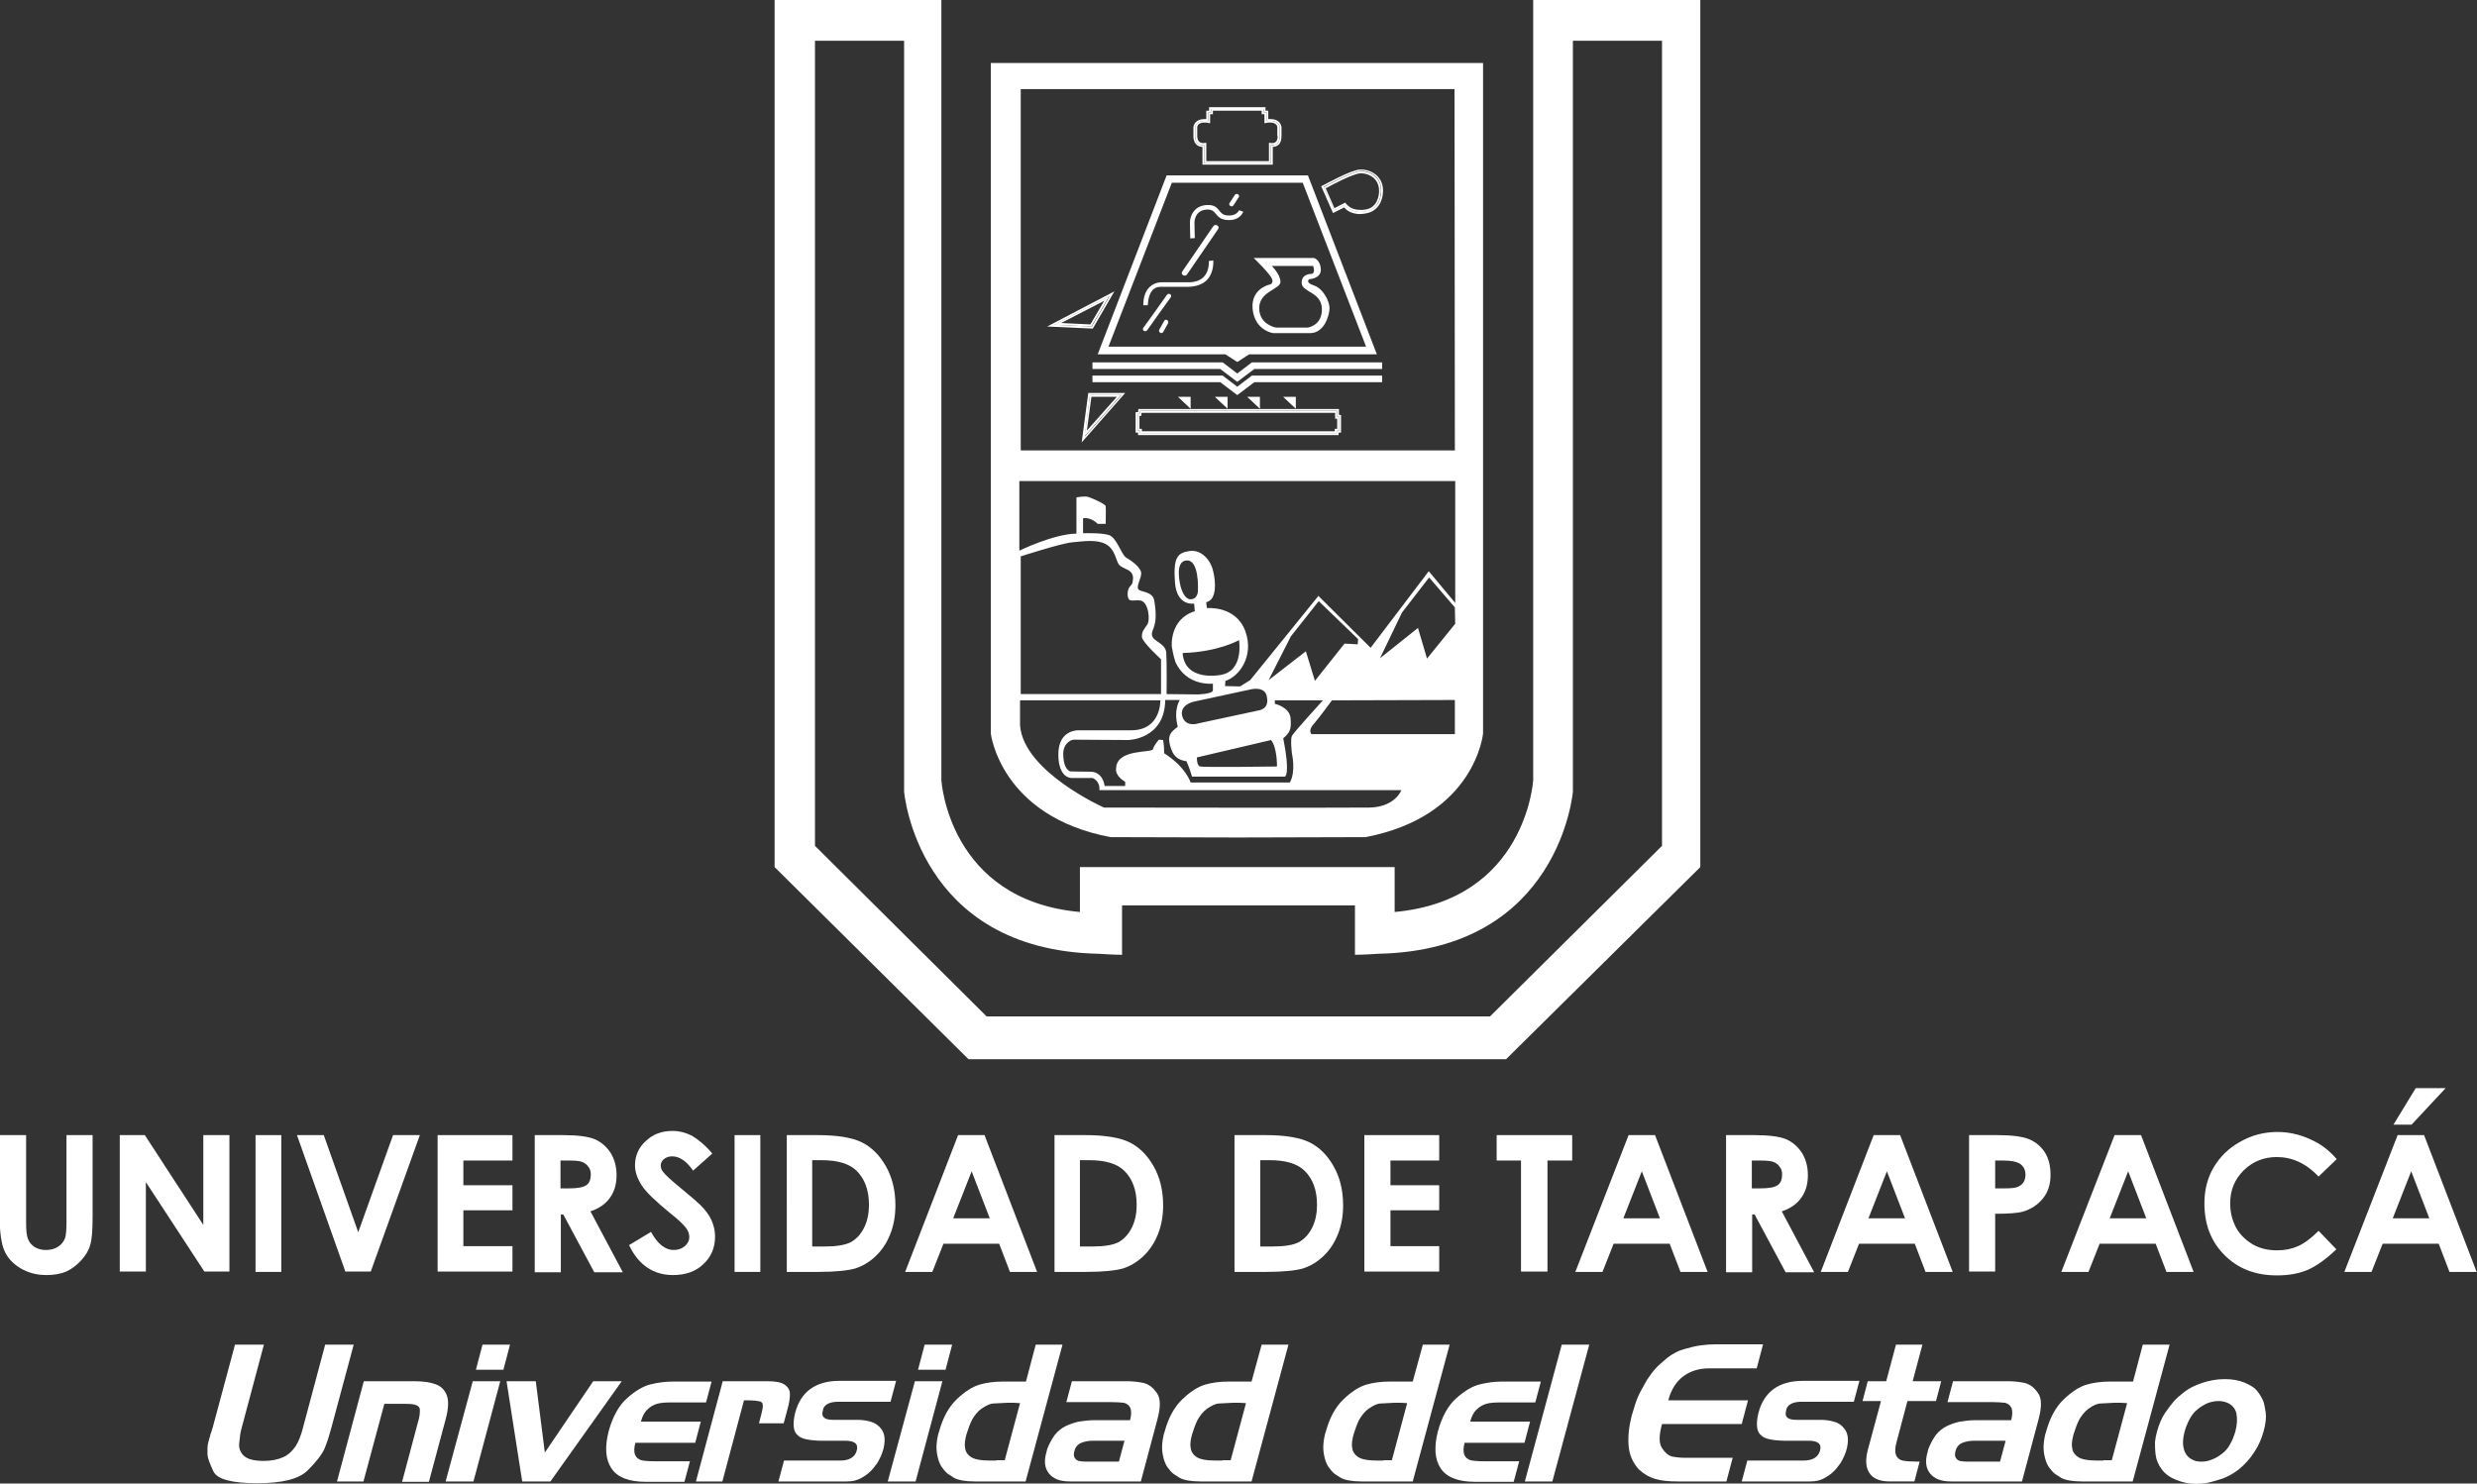 <svg xmlns="http://www.w3.org/2000/svg" xmlns:xlink="http://www.w3.org/1999/xlink" id="Capa_1" x="0px" y="0px" viewBox="0 0 711.5 426.2" style="enable-background:new 0 0 711.5 426.2;" xml:space="preserve"><rect x="0" y="0" width="711.5" height="426.2" fill="#333333" stroke="none"/><style type="text/css">	.st0{fill:#FFFFFF;}</style><g>	<g>		<path class="st0" d="M440.4,0v224.1c0,0-2,34.5-39.8,37.9v-12.9h-45.3v0.3v-0.3h-45.1v12.9c-37.8-3.4-39.8-37.9-39.8-37.9V0h-47.9   v249.1l55.7,55.2h77.1h77.3l55.8-55.2V0H440.4z M477.3,243.1L428,292h-72.2h-0.4h-72l-49.3-49V11.7h25.6v215.7   c0,0,3.7,45.5,55.8,46.6c4.5,0.3,6.8,0.3,6.8,0.3v-14.2h33.4h33.5v14.2c0,0,2.3,0,6.8-0.3c52.1-1.1,55.8-46.6,55.8-46.6V11.7h25.6   V243.1z"></path>		<polygon class="st0" points="356,240.5 355.6,240.5 355.2,240.5   "></polygon>		<path class="st0" d="M375.7,50.4h-20.3h0h-20.3l-19.8,51.4H352l3.4,2.2v0l0,0l0,0v0l3.4-2.2h36.7L375.7,50.4z M355.4,99.6   L355.4,99.6h-37l18.2-47.1h18.8h0h18.8l18.2,47.1H355.4z"></path>		<path class="st0" d="M377.4,82c-2.7-0.9-1.3-1.8-1.3-1.8s3.1-0.1,3.3-2.5c0-3.1-2-3.6-2-3.6h-17.3c0,0,4.8,4.6,5.3,6.1   c0.5,1.5-0.9,1.6-0.9,1.6s-5.2,1.2-4.7,6.9c0.6,6.3,5.9,7,5.9,7h10.6c4.2,0,5.6-5.3,5.6-7.2C381.9,86.6,380.1,82.9,377.4,82    M375.7,94.1h-9.2c0,0-4.8-0.8-4.8-5.6c0-4.8,6.1-5.4,6.1-7.5c0-2.2-2.5-4.6-2.5-4.6h11.9c0.8,2.3-0.6,2.3-0.6,2.3   s-2.8-0.1-2.7,2.6c0.1,2.7,5.6,2.5,5.8,7.3C379.9,93.5,375.7,94.1,375.7,94.1"></path>		<path class="st0" d="M364.9,34.2c-0.2,0-0.4,0-0.6,0v-2.4h-0.8v-1h-16.2v1h-0.8v2.4c-0.2,0-0.4,0-0.5,0c-2.5,0-3.2,1.6-3.2,2.5   v2.4c0,2.7,1.8,3.1,2.6,3.1v5.1h20.2v-5.1c0.4,0,1-0.1,1.5-0.5c0.7-0.5,1-1.4,1-2.6v-2.4C368.1,35.8,367.4,34.2,364.9,34.2    M367.6,39.1c0,3.1-2.6,2.6-2.6,2.6v5.2h-9.8h0h-9.3v-5.2c0,0-2.6,0.5-2.6-2.6v-2.4c0-0.7,0.6-2.4,3.8-1.9v-2.5h0.8v-1h7.3h0h7.8   v1h0.8v2.5c3.2-0.5,3.8,1.1,3.8,1.9V39.1z"></path>		<path class="st0" d="M363.8,34.8v-2.5H363v-1h-7.8h0h-7.3v1h-0.8v2.5c-3.2-0.5-3.8,1.1-3.8,1.9v2.4c0,3.1,2.6,2.6,2.6,2.6v5.2h9.3   h0h9.8v-5.2c0,0,2.6,0.5,2.6-2.6v-2.4C367.6,36,367,34.3,363.8,34.8 M367,39.1c0,0.8-0.2,1.4-0.6,1.7c-0.3,0.3-0.7,0.3-1,0.3   c-0.2,0-0.3,0-0.3,0l-0.6-0.1v5.3h-18l0-5.3l-0.6,0.1c0,0-0.1,0-0.3,0c-1.1,0-1.7-0.7-1.7-2.1v-2.4c0-0.2,0.1-1.4,2.1-1.4   c0.3,0,0.6,0,1,0.1l0.6,0.1v-2.6h0.8v-1h14v1h0.8v2.6l0.6-0.1c0.4-0.1,0.7-0.1,1-0.1c2,0,2.1,1.2,2.1,1.4V39.1z"></path>		<path class="st0" d="M300.8,93.8l13.1,0.6l6.2-10.7L300.8,93.8z M313.6,93.8l-10.7-0.5l15.8-8.2L313.6,93.8z"></path>		<path class="st0" d="M302.8,93.3l10.7,0.5l5.1-8.7L302.8,93.3z M313.2,93.2l-8.4-0.4l12.4-6.4L313.2,93.2z"></path>		<path class="st0" d="M312.6,112.9l-1.9,14.2l12.5-14.2H312.6z M313.1,113.5h9l-10.5,11.9L313.1,113.5z"></path>		<path class="st0" d="M313.1,113.5l-1.6,11.9l10.5-11.9H313.1z M313.5,114h7.3l-8.6,9.7L313.5,114z"></path>		<path class="st0" d="M384.6,119.2v-1.7H327l-0.1,0.9h-0.7v5.9h0.7v0.7h57.6v-0.7h0.7v-5.1H384.6z M384.7,123.7H384v0.7h-56.5v-0.7   h-0.7v-4.8h0.6l0.1-0.9h56.6v1.7h0.6V123.7z"></path>		<path class="st0" d="M384.1,118h-56.6l-0.1,0.9h-0.6v4.8h0.7v0.7H384v-0.7h0.7v-4h-0.6V118z M384.1,120.3v2.9h-0.7v0.7H328v-0.7   h-0.7v-3.7h0.5l0.1-0.9h55.6v1.7H384.1z"></path>		<path class="st0" d="M341.9,68.5c0,0-0.1-3-0.1-4.6c0-1.7,1.1-4.9,5-5c2.1-0.1,2.9,0.9,3.5,1.7c0.6,0.7,1,1.2,2.3,1.3   c2.7,0.2,3.3-1.5,3.3-1.5l1.2,0.4c0,0.1-0.9,2.7-4.6,2.4c-1.9-0.1-2.6-1-3.3-1.8c-0.6-0.7-1-1.2-2.4-1.2c-3.7,0.1-3.7,3.6-3.7,3.7   c0,1.6,0.1,4.5,0.1,4.5L341.9,68.5z"></path>		<path class="st0" d="M329.7,87.7l-1.3,0c0-2.5,0.7-4.3,2-5.4c1.5-1.3,3.2-1.2,3.2-1.2l7.8,0c2,0,3.5-0.6,4.5-1.7   c1.6-1.8,1.3-4.4,1.3-4.4l1.3-0.2c0,0.1,0.3,3.2-1.6,5.4c-1.2,1.4-3.1,2.1-5.5,2.2h-7.9c-0.1,0-1.3-0.1-2.3,0.8   C330.3,84.1,329.8,85.6,329.7,87.7"></path>		<path class="st0" d="M334.4,92.2c-0.5,0.8-0.9,1.7-1.4,2.5c-0.4,0.7,0.7,1.4,1.1,0.7c0.5-0.8,0.9-1.7,1.4-2.5   C335.9,92.1,334.8,91.4,334.4,92.2"></path>		<path class="st0" d="M354.7,56c-0.5,0.8-1,1.5-1.5,2.3c-0.5,0.7,0.7,1.4,1.1,0.7c0.5-0.8,1-1.5,1.5-2.3   C356.3,56,355.2,55.3,354.7,56"></path>		<path class="st0" d="M348.5,65c-3,4.3-5.9,8.7-8.9,13c-0.6,0.9,0.8,1.7,1.4,0.8c3-4.3,5.9-8.7,8.9-13   C350.5,65,349.1,64.1,348.5,65"></path>		<path class="st0" d="M335.2,84.7c-2.3,3.2-4.5,6.4-6.8,9.5c-0.5,0.7,0.6,1.3,1.1,0.7c2.3-3.2,4.5-6.4,6.8-9.5   C336.8,84.7,335.7,84,335.2,84.7"></path>		<path class="st0" d="M396.9,52.6c-0.8-2.4-3.4-4-6.2-3.9c-2.7,0.1-10.5,4.5-10.8,4.6l-0.4,0.2l3.4,7.7l3.2-1.6   c0.6,0.7,2,1.9,4.6,1.9c0.5,0,1.1-0.1,1.7-0.2c1.7-0.3,3-1.2,3.9-2.7C397.4,56.7,397.5,54.1,396.9,52.6 M392.3,60.7   c-4.4,0.8-6-1.9-6-1.9l-3.1,1.6l-3-6.7c0,0,8-4.4,10.6-4.6c2.6-0.1,4.9,1.4,5.6,3.5C397.2,54.9,396.8,60,392.3,60.7"></path>		<path class="st0" d="M390.8,49.2c-2.6,0.1-10.6,4.6-10.6,4.6l3,6.7l3.1-1.6c0,0,1.6,2.6,6,1.9c4.4-0.8,4.8-5.9,4.1-8   C395.7,50.6,393.4,49.1,390.8,49.2 M395.3,58.1c-0.7,1.2-1.7,1.9-3.1,2.1c-0.5,0.1-1,0.1-1.5,0.1c-2.9,0-3.9-1.7-4-1.7l-0.3-0.4   l-3.1,1.6l-2.5-5.7c2.5-1.4,8-4.2,9.9-4.3c2.3-0.1,4.4,1.2,5.1,3.1C396.3,54.2,396.3,56.4,395.3,58.1"></path>		<polygon class="st0" points="355.4,109.7 350.5,106 313.8,106 313.8,104.1 351.2,104.1 355.4,107.3 359.6,104.1 397,104.1    397,106 360.3,106   "></polygon>		<polygon class="st0" points="355.4,113.5 350.5,109.8 313.8,109.8 313.8,107.9 351.2,107.9 355.4,111.1 359.6,107.9 397,107.9    397,109.8 360.3,109.8   "></polygon>		<polygon class="st0" points="338.5,114.1 342,114.1 342,117.3   "></polygon>		<path class="st0" d="M342,117.4L342,117.4l-3.6-3.4h3.6V117.4z M338.7,114.1l3.3,3v-3H338.7z"></path>		<polygon class="st0" points="349.1,114.1 352.6,114.1 352.6,117.3   "></polygon>		<path class="st0" d="M352.6,117.4L349,114h3.6V117.4z M349.3,114.1l3.2,3v-3H349.3z"></path>		<polygon class="st0" points="358.4,114.1 361.9,114.1 361.9,117.3   "></polygon>		<path class="st0" d="M361.9,117.4L361.9,117.4l-3.6-3.4h3.6V117.4z M358.6,114.1l3.3,3v-3H358.6z"></path>		<polygon class="st0" points="368.7,114.1 372.2,114.1 372.2,117.3   "></polygon>		<path class="st0" d="M372.2,117.4L372.2,117.4l-3.6-3.4h3.6V117.4z M368.8,114.1l3.3,3v-3H368.8z"></path>		<path class="st0" d="M355.6,18.1h-71v192.6c0,0,2.7,23.8,34.4,29.8l36.6,0.1l36.6-0.1c31.6-6,33.8-29.8,33.8-29.8V18.1H355.6z    M293.2,25.6h124.6l0.1,103.8H293.2V25.6z M293,138.2h125v35l-7.6-9.1l-16.7,22l-15-14.9l-19.6,24.2l-2.9,1.8l-4.3-0.1   c0,0,0-0.9,0.1-1.5c3.7-1.1,8.4-6.9,5.7-14.3c-2.7-7.4-11-6.6-11-6.6s-0.2-1-0.2-1.7c3.1-0.7,2.7-5.9,2-8.8   c-0.6-3-3.2-6.4-6.8-5.9c-3.6,0.5-4.7,2-4.2,9c0.5,7,5.5,6.1,5.5,6.1l0.2,2.2c-7.4,2.3-6.6,10.2-6.6,10.2s0.4,2.5,1,4.3   c3.2,7.2,10.8,6.3,10.8,6.3v1.9c0,1.1-4.4,1.2-4.4,1.2l-8.9-0.1c0,0,0.1-9.2-0.1-11.9c-0.2-2.7-3.8-3.2-4.1-5   c-0.3-1.8,1.9-2.3,0.7-9.7c-0.3-3-3.9-2.6-4.6-3.5c-0.7-0.9,0.9-3.2,0.8-4.7c-0.1-1.6-2.9-3.6-4.3-4.4c-1.4-0.8-2.7-5.8-5-6.5   c-2.3-0.7-7.4-0.5-7.4-0.5v-4.3c2.4-0.4,4.2,1.6,4.2,1.6h2.3c0,0,0.1-4.5,0-5.1c-0.1-0.6-3.7-2.2-4.9-2.6   c-1.1-0.4-3.5,0.1-3.5,0.1v10.4c-6.6,0.1-16.4,4.9-16.4,4.9V138.2z M371.1,216.5c0,0,1.2,5.1-0.6,8.3H342c0,0-1.3-4.4-7.6-8.4   c0-2.3-0.3-3.8-0.3-3.8l-1.2-0.1c0,0-1.4,1.5-1.7,2.7c-0.3,1.2-10.4-0.2-10.6,5.5c-0.4,2.3,2.6,3.9,2.6,3.9v1.2h-5.9   c0,0-0.4-4.1-4.1-4.1c-3.7,0-5.8-0.1-5.8-0.1s-2-0.4-2-5.2c0.2-3.5,2.9-3.9,2.9-3.9l15.8,0.1c0,0,10.5-0.2,10.6-11.5h4.2   c0,0-1.9,2.6-0.6,7.7c-2,1.5-3,2.4-2.2,5.4c0.8,3,2.1,4.1,4.7,4.5c0.7,1.4,1.6,4.4,1.6,4.4h26.7c0,0,1.6-0.5-0.5-11   c1.9-1.6,2.4-2.6,2.1-5.8c-0.3-3.2-4.5-4.1-4.5-4.1v-1h13.8c0,0-8.4,9.2-8.9,10.2C370.6,212.4,371.1,216.5,371.1,216.5    M342.5,172.1c-1.8,0.5-2.8-1.8-3.2-3c-0.4-1.2-2-8,1.6-8.1c3.6-0.1,3.2,8.3,3.2,8.3S344.3,171.7,342.5,172.1 M355.9,183.9   c0,0,1.5,8.9-5.3,10c0,0-10.3,2.1-10.9-6.3C350,187.3,355.9,183.9,355.9,183.9 M361.5,204.1l-17.2,3.7c0,0-3.7,1.3-4.7-2   c-0.9-3.3,3.2-4.2,3.2-4.2l16.7-3.6c0,0,4-0.9,4.4,2.2C364.7,203.8,361.5,204.1,361.5,204.1 M365.1,212.6c1.8,2.2,1.7,7.6,1.7,7.6   s-21,0.3-22.1,0c-1-0.3-0.9-2.6-0.9-2.6L365.1,212.6z M377.7,195.6l-2.6-8.5l-10.7,8.3l6.4-12.6l8-10.1l11.3,10.9l-0.1,1.5   l-3.8-0.2L377.7,195.6z M293,159.9c0,0,11.7-3.8,15-4.1c3.3-0.3,6.9-0.9,9.6,0.5c2.7,1.4,3,4.9,3.8,5.9c0.8,1,3.1,1.4,3.7,2.5   c0.6,1.1,0.3,1.9,0.2,2.7c-0.1,0.8-1.5,1.1-1.4,3.5c0.2,2.3,1.2,1.4,3.6,1.6c2.4,0.3,3,5.7,2,7c-1,1.4-1.5,2-1.5,3.4   c-0.1,1.4,5.5,6.5,5.5,6.5l0,10l-40.3,0V159.9z M393.3,232c-7.4,0.1-76.2,0-76.2,0S294,221.7,293,208.4v-7.2h40.3   c0,0,0.3,8.6-8.4,8.6h-15.2c0,0-5.7-0.2-5.7,6.9c0,7,3.8,6.8,3.8,6.8h6c0,0,2.2,0.7,2,3.5l86.7,0C402.6,227,400.7,231.9,393.3,232    M417.9,210.9h-41.2c0,0-1-1,0.5-2.7c1.5-1.7,5.4-7,5.4-7l35.3-0.1V210.9z M409.9,189.2l-2.6-8.8l-10.9,8.7l6.3-13.1l7.8-10.1   l7.4,8.6l0.1,4.7L409.9,189.2z"></path>		<path class="st0" d="M0,326.1h7.5v25.4c0,2.2,0.2,3.7,0.6,4.6c0.4,0.9,1,1.6,1.9,2.2c0.9,0.5,1.9,0.8,3.2,0.8   c1.3,0,2.5-0.3,3.4-0.9c1-0.6,1.6-1.4,2-2.3c0.4-0.9,0.5-2.7,0.5-5.3v-24.5h7.5v23.4c0,4-0.2,6.7-0.7,8.2c-0.4,1.5-1.3,3-2.6,4.4   c-1.3,1.4-2.7,2.5-4.3,3.2c-1.6,0.7-3.6,1-5.7,1c-2.9,0-5.3-0.7-7.5-2c-2.1-1.3-3.6-2.9-4.5-4.9c-0.9-2-1.4-5.3-1.4-10V326.1z"></path>		<polygon class="st0" points="34.4,326.1 41.6,326.1 58.4,351.9 58.4,326.1 65.9,326.1 65.9,365.3 58.7,365.3 41.9,339.6    41.9,365.3 34.4,365.3   "></polygon>		<rect x="73.4" y="326.1" class="st0" width="7.4" height="39.3"></rect>		<polygon class="st0" points="85.3,326.1 93,326.1 102.9,354 112.9,326.1 120.6,326.1 106.5,365.3 99.2,365.3   "></polygon>		<polygon class="st0" points="125.7,326.1 147.2,326.1 147.2,333.4 133.1,333.4 133.1,340.5 147.2,340.5 147.2,347.7 133.1,347.7    133.1,358 147.2,358 147.2,365.3 125.7,365.3   "></polygon>		<path class="st0" d="M153.7,326.1h7.9c4.3,0,7.4,0.4,9.3,1.2c1.8,0.8,3.3,2.1,4.5,3.9c1.1,1.8,1.7,3.9,1.7,6.4   c0,2.6-0.6,4.7-1.9,6.5c-1.2,1.7-3.1,3.1-5.6,3.9l9.3,17.5h-8.2l-8.9-16.6h-0.7v16.6h-7.5V326.1z M161.2,341.4h2.3   c2.4,0,4-0.3,4.9-0.9c0.9-0.6,1.3-1.7,1.3-3.1c0-0.9-0.2-1.6-0.7-2.2c-0.4-0.6-1-1.1-1.8-1.4c-0.7-0.3-2.1-0.4-4.1-0.4h-2.1V341.4   z"></path>		<path class="st0" d="M204.6,331.4l-5.5,4.9c-1.9-2.7-3.9-4.1-6-4.1c-1,0-1.8,0.3-2.4,0.8c-0.6,0.5-0.9,1.1-0.9,1.8   c0,0.7,0.2,1.3,0.7,1.9c0.6,0.8,2.4,2.5,5.5,5c2.9,2.4,4.6,3.9,5.2,4.5c1.5,1.5,2.6,3,3.2,4.4c0.6,1.4,1,2.9,1,4.6   c0,3.2-1.1,5.9-3.4,8c-2.2,2.1-5.1,3.1-8.7,3.1c-2.8,0-5.2-0.7-7.3-2.1c-2.1-1.4-3.9-3.5-5.3-6.5l6.3-3.8c1.9,3.5,4.1,5.2,6.5,5.2   c1.3,0,2.4-0.4,3.2-1.1c0.9-0.8,1.3-1.6,1.3-2.6c0-0.9-0.3-1.8-1-2.7c-0.7-0.9-2.1-2.3-4.4-4.1c-4.3-3.5-7.1-6.2-8.3-8.1   c-1.2-1.9-1.9-3.8-1.9-5.7c0-2.7,1-5.1,3.1-7c2.1-2,4.6-2.9,7.7-2.9c2,0,3.8,0.5,5.6,1.4C200.6,327.4,202.6,329,204.6,331.4"></path>		<rect x="211" y="326.1" class="st0" width="7.4" height="39.3"></rect>		<path class="st0" d="M225.9,326.1h8.9c5.7,0,10,0.7,12.8,2.1c2.8,1.4,5.1,3.7,6.9,6.9c1.8,3.2,2.7,6.9,2.7,11.2   c0,3-0.5,5.8-1.5,8.3c-1,2.5-2.4,4.6-4.2,6.3c-1.8,1.7-3.7,2.8-5.8,3.5c-2.1,0.6-5.7,1-10.7,1h-9V326.1z M233.3,333.3v24.8h3.5   c3.4,0,5.9-0.4,7.5-1.2c1.5-0.8,2.8-2.1,3.8-4c1-1.9,1.5-4.1,1.5-6.8c0-4.2-1.2-7.4-3.5-9.7c-2.1-2.1-5.5-3.1-10.1-3.1H233.3z"></path>		<path class="st0" d="M275.2,326.1h7.6l15.1,39.3h-7.8l-3.1-8.1H271l-3.2,8.1h-7.8L275.2,326.1z M279.1,336.5l-5.3,13.5h10.5   L279.1,336.5z"></path>		<path class="st0" d="M302.8,326.1h8.9c5.7,0,10,0.7,12.8,2.1c2.8,1.4,5.1,3.7,6.9,6.9c1.8,3.2,2.7,6.9,2.7,11.2   c0,3-0.5,5.8-1.5,8.3c-1,2.5-2.4,4.6-4.2,6.3c-1.8,1.7-3.7,2.8-5.8,3.5c-2.1,0.6-5.7,1-10.7,1h-9V326.1z M310.2,333.3v24.8h3.5   c3.4,0,5.9-0.4,7.5-1.2c1.5-0.8,2.8-2.1,3.8-4c1-1.9,1.5-4.1,1.5-6.8c0-4.2-1.2-7.4-3.5-9.7c-2.1-2.1-5.5-3.1-10.1-3.1H310.2z"></path>		<path class="st0" d="M354.5,326.1h8.9c5.7,0,10,0.7,12.8,2.1c2.8,1.4,5.1,3.7,6.9,6.9c1.8,3.2,2.7,6.9,2.7,11.2   c0,3-0.5,5.8-1.5,8.3c-1,2.5-2.4,4.6-4.2,6.3c-1.8,1.7-3.7,2.8-5.8,3.5c-2.1,0.6-5.6,1-10.7,1h-9V326.1z M362,333.3v24.8h3.5   c3.4,0,5.9-0.4,7.5-1.2c1.5-0.8,2.8-2.1,3.8-4c1-1.9,1.5-4.1,1.5-6.8c0-4.2-1.2-7.4-3.5-9.7c-2.1-2.1-5.5-3.1-10.1-3.1H362z"></path>		<polygon class="st0" points="391.9,326.1 413.4,326.1 413.4,333.4 399.4,333.4 399.4,340.5 413.4,340.5 413.4,347.7 399.4,347.7    399.4,358 413.4,358 413.4,365.3 391.9,365.3   "></polygon>		<polygon class="st0" points="429.9,326.1 451.6,326.1 451.6,333.4 444.5,333.4 444.5,365.3 436.9,365.3 436.9,333.4 429.9,333.4      "></polygon>		<path class="st0" d="M467.8,326.1h7.6l15.1,39.3h-7.8l-3.1-8.1h-16.1l-3.2,8.1h-7.8L467.8,326.1z M471.6,336.5l-5.3,13.5h10.5   L471.6,336.5z"></path>		<path class="st0" d="M495.9,326.1h7.9c4.3,0,7.4,0.4,9.3,1.2c1.8,0.8,3.3,2.1,4.5,3.9c1.1,1.8,1.7,3.9,1.7,6.4   c0,2.6-0.6,4.7-1.9,6.5c-1.2,1.7-3.1,3.1-5.6,3.9l9.3,17.5h-8.2l-8.9-16.6h-0.7v16.6h-7.5V326.1z M503.4,341.4h2.3   c2.4,0,4-0.3,4.9-0.9c0.9-0.6,1.3-1.7,1.3-3.1c0-0.9-0.2-1.6-0.7-2.2c-0.4-0.6-1-1.1-1.8-1.4c-0.7-0.3-2.1-0.4-4.1-0.4h-2.1V341.4   z"></path>		<path class="st0" d="M538.2,326.1h7.6l15.1,39.3h-7.8l-3.1-8.1H534l-3.2,8.1H523L538.2,326.1z M542,336.5l-5.3,13.5h10.5   L542,336.5z"></path>		<path class="st0" d="M565.7,326.1h7.9c4.3,0,7.4,0.4,9.3,1.2c1.9,0.8,3.4,2.1,4.5,3.8c1.1,1.8,1.6,3.9,1.6,6.4   c0,2.7-0.7,5-2.2,6.8c-1.4,1.8-3.4,3.1-5.8,3.8c-1.4,0.4-4.1,0.6-7.9,0.6v16.6h-7.5V326.1z M573.2,341.4h2.4   c1.9,0,3.2-0.1,3.9-0.4c0.7-0.3,1.3-0.7,1.7-1.3c0.4-0.6,0.6-1.4,0.6-2.2c0-1.5-0.6-2.6-1.8-3.3c-0.9-0.5-2.4-0.8-4.8-0.8h-2.1   V341.4z"></path>		<path class="st0" d="M607.4,326.1h7.6l15.1,39.3h-7.8l-3.1-8.1h-16.1l-3.2,8.1h-7.8L607.4,326.1z M611.3,336.5L606,350h10.5   L611.3,336.5z"></path>		<path class="st0" d="M671.2,333l-5.2,5c-3.6-3.8-7.6-5.6-12-5.6c-3.8,0-6.9,1.3-9.5,3.8c-2.6,2.6-3.9,5.7-3.9,9.5   c0,2.6,0.6,4.9,1.7,7c1.1,2,2.8,3.6,4.8,4.8c2.1,1.2,4.4,1.7,7,1.7c2.2,0,4.2-0.4,6-1.2c1.8-0.8,3.8-2.3,5.9-4.4l5.1,5.3   c-2.9,2.8-5.7,4.8-8.2,5.9c-2.6,1.1-5.5,1.6-8.9,1.6c-6.1,0-11.1-1.9-15-5.8c-3.9-3.9-5.8-8.8-5.8-14.9c0-3.9,0.9-7.4,2.7-10.4   c1.8-3,4.3-5.5,7.6-7.3c3.3-1.9,6.9-2.8,10.7-2.8c3.2,0,6.4,0.7,9.4,2.1C666.4,328.5,669,330.4,671.2,333"></path>		<path class="st0" d="M688.7,326.1h7.6l15.1,39.3h-7.8l-3.1-8.1h-16.1l-3.2,8.1h-7.8L688.7,326.1z M692.6,336.5l-5.3,13.5h10.5   L692.6,336.5z M693.9,312.6h8.6l-9.8,10.5h-5.2L693.9,312.6z"></path>		<path class="st0" d="M61.1,410.1l6.4-23.8h8.3l-6.3,23.6c-0.2,0.7-0.4,1.5-0.5,2.2c-0.1,0.8-0.2,1.6-0.3,2.6   c-0.1,1,0.1,1.8,0.6,2.6c0.4,0.8,1.2,1.4,2.2,1.8c1.1,0.4,2.5,0.6,4.2,0.6c2.3,0,4.2-0.4,5.7-1.1c1.5-0.7,2.6-1.8,3.5-3.1   c0.9-1.4,1.6-3.2,2.2-5.6l6.3-23.6h8.2l-6.4,23.8c-0.3,1-0.6,2-0.9,3.1c-0.3,1-0.7,2-1.1,3c-0.7,1.6-2.3,3.7-4.8,6.2   c-2.5,2.5-7.3,3.7-14.5,3.7c-7.3,0-11.5-1.1-12.6-3.4c-1.1-2.3-1.6-3.8-1.7-4.7c0-0.9,0-1.5,0-2.1c0-0.5,0.1-1.1,0.3-1.8   c0.1-0.5,0.3-1,0.4-1.4c0.1-0.5,0.2-0.9,0.4-1.3L61.1,410.1z"></path>		<path class="st0" d="M104.4,425.6h-7.6l7.7-28.8h14.3c2.7,0,4.8,0.3,6.4,0.9c1.6,0.6,2.6,1.7,3.2,3.3c0.5,1.5,0.4,3.7-0.3,6.4   l-4.9,18.3h-7.7l4.6-17.3c0.2-0.6,0.3-1.1,0.4-1.7c0.1-0.5,0.1-1.1,0.1-1.7c0-0.6-0.3-1-1-1.3c-0.6-0.3-1.7-0.4-3.1-0.4h-6.1   L104.4,425.6z"></path>		<path class="st0" d="M138.6,386.3h7.9l-1.9,7.2h-7.9L138.6,386.3z M135.8,396.8h7.9l-7.7,28.8H128L135.8,396.8z"></path>		<polygon class="st0" points="158.1,425.6 150,425.6 145.5,396.8 153.9,396.8 156.5,417.3 170.4,396.8 178.6,396.8   "></polygon>		<path class="st0" d="M198.2,419.7l-1.6,6h-11.1c-4.9,0-8.2-1.3-9.9-3.9c-1.7-2.6-1.9-6.1-0.8-10.5c1.2-4.4,3-7.6,5.4-9.7   c2.4-2.1,4.6-3.4,6.7-3.9c2-0.5,4.2-0.8,6.4-0.8h11.1l-1.6,6h-10.1c-1.6,0-3,0.1-4,0.4c-1,0.3-1.9,0.8-2.7,1.6   c-0.9,0.8-1.5,2-1.9,3.5h17.2l-1.6,6.1h-17.2c-0.4,1.5-0.4,2.6-0.1,3.4c0.3,0.8,0.9,1.3,1.8,1.6c0.9,0.2,2.2,0.3,3.9,0.3H198.2z"></path>		<path class="st0" d="M207.5,425.6h-7.6l7.7-28.8h12.8c2.3,0,4,0.3,5,1c1,0.7,1.5,1.6,1.5,2.7c0,1.1-0.2,2.7-0.8,4.7l-0.5,1.9   l-0.5,1.8H218l0.6-2.3c0.4-1.5,0.6-2.5,0.5-3c0-0.5-0.3-0.8-0.8-1c-0.5-0.1-0.9-0.1-1.2-0.2c-0.4,0-1-0.1-1.8-0.1h-1.6   L207.5,425.6z"></path>		<path class="st0" d="M243.2,425.6h-19.6l1.6-6h16.1c2.7,0,4.3-1,4.8-2.9c0.5-1.9-0.6-2.8-3.3-2.8h-6.6c-0.9,0-1.7,0-2.2-0.1   c-0.5,0-1.3-0.1-2.3-0.3c-1-0.2-1.8-0.5-2.5-1.1c-0.7-0.6-1.1-1.4-1.2-2.5c-0.1-1.1,0-2.4,0.4-4c1.6-6.1,5.9-9.2,12.7-9.2h16.3   l-1.6,6h-13.6h-0.6h-0.7c-2.3,0-3.8,0.6-4.4,1.9l-0.2,0.9c-0.4,1.6,0.6,2.4,3,2.4h7c1.4,0,2.6,0.2,3.7,0.5   c1.1,0.3,1.9,0.8,2.6,1.5c0.7,0.7,1.2,1.5,1.4,2.6c0.2,1,0.1,2.2-0.2,3.6c-0.4,1.6-1.1,3-1.8,4.2c-0.8,1.1-1.5,2-2.1,2.5   c-0.6,0.6-1.4,1.2-2.5,1.8C246.2,425.3,244.9,425.6,243.2,425.6"></path>		<path class="st0" d="M265.6,386.3h7.9l-1.9,7.2h-7.9L265.6,386.3z M262.8,396.8h7.9l-7.7,28.8H255L262.8,396.8z"></path>		<path class="st0" d="M297.5,386.3h7.7l-10.6,39.3H280c-2.8,0-4.7-0.4-5.9-1c-1.1-0.7-1.9-1.2-2.2-1.5c-0.3-0.3-0.7-0.7-1.2-1.4   c-0.5-0.6-0.9-1.5-1.2-2.5c-0.3-1.1-0.5-2.2-0.5-3.4c0-1.2,0.2-2.5,0.5-3.8l0.2-0.6c1.1-4.1,2.8-7.2,5.1-9.4   c2.3-2.2,4.5-3.6,6.5-4.2c2-0.6,4.3-0.9,6.9-0.9h6.5L297.5,386.3z M286.2,419.5h2.4l4.4-16.4l-1.7-0.1h-2.1l-3.8,0.2   c-0.9,0-2,0.5-3.5,1.5c-1.2,0.9-2,2-2.7,3.2c-0.6,1.2-1.1,2.6-1.6,4.2c-0.4,1.5-0.6,2.8-0.4,3.8c0.1,1,0.6,1.9,1.6,2.6   c0.9,0.7,2.8,1.1,5.6,1.1h1H286.2z"></path>		<path class="st0" d="M319.1,402.8h-12.8l1.6-6h15.6c1.9,0,3.5,0.2,5,0.5c1.5,0.4,2.7,1.3,3.8,2.9c1.1,1.5,1.1,4,0.2,7.4l-4.8,18   h-20.4c-2.9,0-4.8-0.8-6-2.3c-1.2-1.5-1.5-3.5-0.7-6.2l0.2-0.8c0.6-1.6,1.4-3,2.2-4.1c0.9-1.1,1.9-1.9,3.1-2.5   c1.2-0.6,2.5-1,3.8-1.3c1.3-0.2,2.8-0.4,4.6-0.4h10.1c0.4-1.5,0.4-2.7,0.1-3.5c-0.4-0.8-1-1.3-1.9-1.5   C321.9,402.9,320.6,402.8,319.1,402.8 M311.9,419.9h9.5l1.6-6h-9c-1.3,0-2.4,0.2-3.4,0.6c-1,0.4-1.7,1.2-2,2.4   c-0.2,0.8-0.2,1.5,0.1,1.9c0.3,0.5,0.6,0.7,1.1,0.9C310.3,419.8,311,419.9,311.9,419.9"></path>		<path class="st0" d="M362.4,386.3h7.7l-10.6,39.3h-14.7c-2.8,0-4.7-0.4-5.9-1c-1.1-0.7-1.9-1.2-2.2-1.5c-0.3-0.3-0.7-0.7-1.2-1.4   c-0.5-0.6-0.9-1.5-1.2-2.5c-0.3-1.1-0.5-2.2-0.5-3.4c0-1.2,0.2-2.5,0.5-3.8l0.2-0.6c1.1-4.1,2.8-7.2,5.1-9.4   c2.3-2.2,4.5-3.6,6.5-4.2c2-0.6,4.3-0.9,6.9-0.9h6.5L362.4,386.3z M351.1,419.5h2.4l4.4-16.4l-1.7-0.1H354l-3.8,0.2   c-0.9,0-2,0.5-3.5,1.5c-1.2,0.9-2,2-2.7,3.2c-0.6,1.2-1.1,2.6-1.6,4.2c-0.4,1.5-0.6,2.8-0.4,3.8c0.1,1,0.6,1.9,1.6,2.6   c0.9,0.7,2.8,1.1,5.6,1.1h1H351.1z"></path>		<path class="st0" d="M408.7,386.3h7.7l-10.6,39.3h-14.7c-2.8,0-4.7-0.4-5.9-1c-1.1-0.7-1.9-1.2-2.2-1.5c-0.3-0.3-0.7-0.7-1.2-1.4   c-0.5-0.6-0.9-1.5-1.2-2.5c-0.3-1.1-0.5-2.2-0.5-3.4c0-1.2,0.2-2.5,0.5-3.8l0.2-0.6c1.1-4.1,2.8-7.2,5.1-9.4   c2.3-2.2,4.5-3.6,6.5-4.2c2-0.6,4.3-0.9,6.9-0.9h6.5L408.7,386.3z M397.4,419.5h2.4l4.4-16.4l-1.7-0.1h-2.1l-3.8,0.2   c-0.9,0-2,0.5-3.5,1.5c-1.2,0.9-2,2-2.7,3.2c-0.6,1.2-1.1,2.6-1.6,4.2c-0.4,1.5-0.6,2.8-0.4,3.8c0.1,1,0.6,1.9,1.6,2.6   c0.9,0.7,2.8,1.1,5.6,1.1h1H397.4z"></path>		<path class="st0" d="M436.4,419.7l-1.6,6h-11.1c-4.9,0-8.2-1.3-9.9-3.9c-1.7-2.6-1.9-6.1-0.8-10.5c1.2-4.4,3-7.6,5.4-9.7   c2.4-2.1,4.6-3.4,6.7-3.9c2-0.5,4.2-0.8,6.4-0.8h11.1l-1.6,6h-10.1c-1.6,0-3,0.1-4,0.4c-1,0.3-1.9,0.8-2.7,1.6   c-0.9,0.8-1.5,2-1.9,3.5h17.2l-1.6,6.1h-17.2c-0.4,1.5-0.4,2.6-0.1,3.4c0.3,0.8,0.9,1.3,1.8,1.6c0.9,0.2,2.2,0.3,3.9,0.3H436.4z"></path>		<polygon class="st0" points="448.6,386.3 456.5,386.3 445.9,425.6 438,425.6   "></polygon>		<path class="st0" d="M506.4,386.3l-1.8,6.8H491c-3,0-5.5,0.8-7.5,2.3c-2,1.5-3.5,3.8-4.3,6.9h22.9l-1.8,6.8h-22.9   c-0.9,3.3-0.9,5.6,0,6.9c0.8,1.3,1.8,2.1,2.7,2.4c1,0.2,2.3,0.4,4,0.4h13.6l-1.8,6.8H482c-2.6,0-4.8-0.2-6.5-0.7   c-1.7-0.5-3.3-1.4-4.8-2.8c-1.7-1.9-2.7-4.2-2.9-6.8c-0.2-2.7,0.1-5.5,0.9-8.6l0.7-2.3c0.4-1.4,0.9-2.8,1.6-4.2   c0.7-1.3,1.4-2.6,2.1-3.8c0.8-1.2,1.6-2.3,2.4-3.2c0.8-0.9,2-1.9,3.4-3.1c1.4-1.1,3-2,4.8-2.5c1.7-0.5,3.4-0.9,4.8-1.1   c1.5-0.2,2.9-0.3,4.3-0.3H506.4z"></path>		<path class="st0" d="M519.9,425.6h-19.6l1.6-6H518c2.7,0,4.3-1,4.8-2.9c0.5-1.9-0.6-2.8-3.3-2.8h-6.6c-0.9,0-1.7,0-2.2-0.1   c-0.5,0-1.3-0.1-2.3-0.3c-1-0.2-1.8-0.5-2.5-1.1c-0.7-0.6-1.1-1.4-1.2-2.5c-0.1-1.1,0-2.4,0.4-4c1.6-6.1,5.9-9.2,12.7-9.2h16.3   l-1.6,6h-13.6h-0.6h-0.7c-2.3,0-3.8,0.6-4.4,1.9l-0.2,0.9c-0.4,1.6,0.6,2.4,3,2.4h7c1.4,0,2.6,0.2,3.7,0.5c1.1,0.3,2,0.8,2.6,1.5   c0.7,0.7,1.2,1.5,1.4,2.6c0.2,1,0.1,2.2-0.2,3.6c-0.4,1.6-1.1,3-1.8,4.2c-0.8,1.1-1.5,2-2.1,2.5c-0.6,0.6-1.4,1.2-2.5,1.8   C522.9,425.3,521.6,425.6,519.9,425.6"></path>		<path class="st0" d="M540.3,402.5H535l1.5-5.7h5.3l2.8-10.5h7.6l-2.8,10.5h8.2l-1.5,5.7h-8.2l-3.1,11.7c-0.5,1.7-0.5,3-0.2,3.8   c0.3,0.8,1,1.4,1.9,1.6c1.1,0.2,2.5,0.3,4.1,0.3h0.8l-1.5,5.7h-7c-2.9,0-4.9-0.8-5.9-2.4c-1.1-1.6-1.2-3.8-0.5-6.6L540.3,402.5z"></path>		<path class="st0" d="M572.2,402.8h-12.8l1.6-6h15.6c1.9,0,3.5,0.2,5,0.5c1.5,0.4,2.7,1.3,3.8,2.9c1.1,1.5,1.1,4,0.2,7.4l-4.8,18   h-20.4c-2.9,0-4.8-0.8-6-2.3c-1.2-1.5-1.5-3.5-0.7-6.2l0.2-0.8c0.6-1.6,1.4-3,2.2-4.1c0.9-1.1,1.9-1.9,3.1-2.5   c1.2-0.6,2.5-1,3.8-1.3c1.3-0.2,2.8-0.4,4.6-0.4h10.1c0.4-1.5,0.4-2.7,0.1-3.5c-0.4-0.8-1-1.3-1.9-1.5   C575,402.9,573.7,402.8,572.2,402.8 M565,419.9h9.5l1.6-6h-9c-1.3,0-2.4,0.2-3.4,0.6c-1,0.4-1.7,1.2-2,2.4   c-0.2,0.8-0.2,1.5,0.1,1.9c0.3,0.5,0.6,0.7,1.1,0.9C563.4,419.8,564.1,419.9,565,419.9"></path>		<path class="st0" d="M615.5,386.3h7.7l-10.6,39.3H598c-2.8,0-4.7-0.4-5.9-1c-1.1-0.7-1.9-1.2-2.2-1.5c-0.3-0.3-0.7-0.7-1.2-1.4   c-0.5-0.6-0.9-1.5-1.2-2.5c-0.3-1.1-0.5-2.2-0.5-3.4c0-1.2,0.2-2.5,0.5-3.8l0.2-0.6c1.1-4.1,2.8-7.2,5.1-9.4   c2.3-2.2,4.5-3.6,6.5-4.2c2-0.6,4.3-0.9,6.9-0.9h6.5L615.5,386.3z M604.2,419.5h2.4l4.4-16.4l-1.7-0.1h-2.1l-3.8,0.2   c-0.9,0-2.1,0.5-3.5,1.5c-1.2,0.9-2,2-2.7,3.2c-0.6,1.2-1.1,2.6-1.6,4.2c-0.4,1.5-0.6,2.8-0.4,3.8c0.1,1,0.6,1.9,1.6,2.6   c0.9,0.7,2.8,1.1,5.6,1.1h1H604.2z"></path>		<path class="st0" d="M643,422.2c-1.7,1.3-3.4,2.2-5,2.7c-1.6,0.5-2.9,0.9-4,1.1c-1,0.2-2.1,0.3-3.1,0.3c-2,0-3.9-0.4-5.7-1.1   c-1.8-0.7-3.2-1.7-4.2-3c-1-1.3-1.6-2.7-1.8-4.2c-0.2-1.5-0.2-2.8-0.2-3.7c0.1-1,0.3-2,0.6-3.1c0.6-2.1,1.3-3.8,2.3-5.3   c1-1.4,1.8-2.5,2.5-3.3c0.7-0.8,1.7-1.7,3-2.7c1.3-1,3-1.9,5.1-2.6c2.1-0.7,4.3-1.1,6.5-1.1c2.1,0,4,0.3,5.7,1   c1.7,0.7,3,1.5,3.8,2.6c0.8,1,1.3,2,1.6,2.7c0.3,0.8,0.5,1.9,0.7,3.3c0.2,1.4,0,3.2-0.6,5.4c-0.6,2.1-1.4,4.1-2.7,6   C646.3,419.1,644.8,420.7,643,422.2 M630.1,419.5c0.3,0.1,0.6,0.3,1,0.3c0.4,0.1,0.9,0.1,1.3,0.1c1.6,0,3.1-0.5,4.6-1.4   c1.5-0.9,2.7-2,3.4-3.3c0.8-1.3,1.3-2.6,1.7-4c0.5-1.9,0.6-3.6,0.3-5.1c-0.3-1.4-1.2-2.5-2.6-3.1c-0.9-0.4-1.8-0.5-2.6-0.5   c-1,0-2,0.2-3.1,0.6c-1.1,0.5-2.1,1.1-2.9,1.8c-0.9,0.7-1.6,1.6-2.2,2.7c-0.6,1.1-1.1,2.3-1.5,3.7c-0.5,1.9-0.6,3.5-0.2,5   C627.7,417.8,628.6,418.9,630.1,419.5"></path>	</g></g></svg>